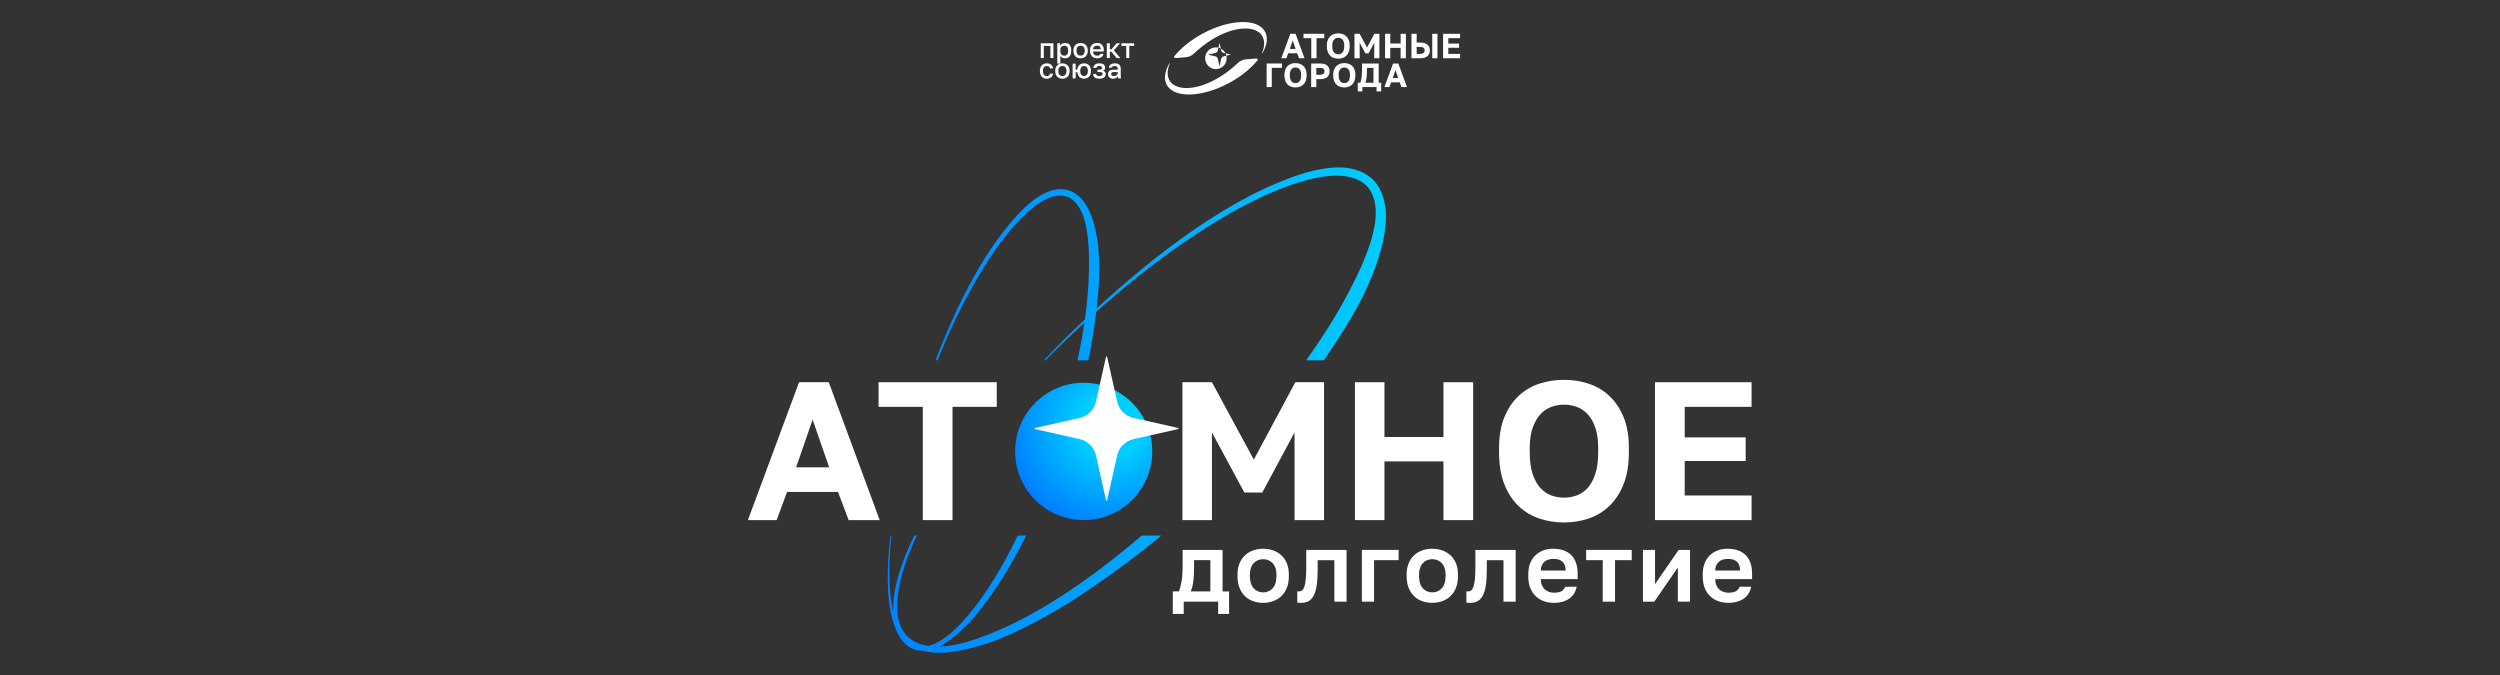 <?xml version="1.0" encoding="UTF-8"?> <svg xmlns="http://www.w3.org/2000/svg" width="1200" height="324" viewBox="0 0 1200 324" fill="none"><rect x="0" y="0" width="1200" height="324" fill="#333333" stroke="none"/><path d="M499.559 20.779H505.648V27.866H504.193V22.036H501.017V27.866H499.562V20.779H499.559Z" fill="white"></path><path d="M507.502 20.779H508.853V21.969C508.96 21.763 509.091 21.58 509.251 21.415C509.411 21.25 509.593 21.111 509.8 20.994C510.007 20.877 510.23 20.788 510.468 20.728C510.706 20.665 510.957 20.633 511.224 20.633C511.682 20.633 512.096 20.706 512.462 20.848C512.829 20.991 513.14 21.206 513.397 21.497C513.654 21.789 513.848 22.15 513.986 22.587C514.124 23.024 514.193 23.537 514.193 24.126V24.392C514.193 24.997 514.121 25.529 513.98 25.981C513.839 26.437 513.638 26.811 513.378 27.112C513.118 27.41 512.807 27.634 512.444 27.786C512.083 27.938 511.675 28.014 511.227 28.014C510.979 28.014 510.738 27.986 510.506 27.929C510.271 27.872 510.054 27.79 509.857 27.682C509.659 27.574 509.48 27.441 509.327 27.28C509.173 27.118 509.051 26.941 508.963 26.745V30.541H507.508V20.782L507.502 20.779ZM511.625 26.589C511.851 26.494 512.042 26.352 512.202 26.156C512.362 25.959 512.484 25.715 512.572 25.427C512.66 25.139 512.704 24.791 512.704 24.392V24.126C512.704 23.752 512.663 23.426 512.578 23.15C512.494 22.875 512.375 22.644 512.215 22.463C512.055 22.28 511.863 22.143 511.638 22.055C511.412 21.966 511.158 21.922 510.876 21.922C510.628 21.922 510.39 21.963 510.161 22.042C509.932 22.121 509.725 22.242 509.546 22.397C509.364 22.552 509.223 22.748 509.117 22.979C509.01 23.211 508.957 23.483 508.957 23.796V24.734C508.957 25.073 509.01 25.367 509.117 25.617C509.223 25.867 509.364 26.076 509.54 26.244C509.715 26.415 509.922 26.539 510.154 26.618C510.387 26.697 510.628 26.738 510.876 26.738C511.149 26.738 511.399 26.691 511.625 26.599V26.589Z" fill="white"></path><path d="M517.332 27.777C516.912 27.622 516.548 27.391 516.241 27.09C515.931 26.786 515.689 26.409 515.514 25.959C515.338 25.51 515.25 24.984 515.25 24.389V24.123C515.25 23.562 515.338 23.065 515.514 22.631C515.689 22.197 515.934 21.833 516.241 21.535C516.551 21.238 516.915 21.013 517.332 20.861C517.752 20.709 518.204 20.633 518.69 20.633C519.176 20.633 519.628 20.709 520.048 20.861C520.468 21.013 520.832 21.238 521.139 21.535C521.446 21.833 521.691 22.2 521.867 22.631C522.042 23.065 522.13 23.559 522.13 24.123V24.389C522.13 24.987 522.042 25.51 521.867 25.959C521.691 26.409 521.446 26.786 521.139 27.09C520.829 27.394 520.465 27.622 520.048 27.777C519.631 27.932 519.176 28.011 518.69 28.011C518.204 28.011 517.752 27.932 517.332 27.777ZM519.424 26.593C519.659 26.504 519.866 26.365 520.045 26.178C520.224 25.991 520.371 25.747 520.481 25.449C520.59 25.152 520.647 24.797 520.647 24.385V24.119C520.647 23.736 520.59 23.407 520.481 23.131C520.371 22.856 520.224 22.625 520.045 22.444C519.863 22.261 519.656 22.128 519.424 22.042C519.189 21.957 518.944 21.915 518.69 21.915C518.436 21.915 518.201 21.957 517.963 22.042C517.724 22.128 517.514 22.261 517.332 22.444C517.15 22.628 517.006 22.856 516.896 23.131C516.787 23.407 516.73 23.736 516.73 24.119V24.385C516.73 24.794 516.787 25.149 516.896 25.449C517.006 25.747 517.154 25.991 517.332 26.178C517.511 26.365 517.724 26.504 517.963 26.593C518.201 26.681 518.442 26.726 518.69 26.726C518.938 26.726 519.192 26.681 519.424 26.593Z" fill="white"></path><path d="M525.319 27.79C524.899 27.644 524.532 27.419 524.222 27.121C523.908 26.824 523.66 26.447 523.472 25.991C523.287 25.535 523.193 25.003 523.193 24.385V24.119C523.193 23.53 523.281 23.017 523.457 22.58C523.632 22.143 523.874 21.779 524.178 21.491C524.482 21.203 524.833 20.984 525.231 20.842C525.63 20.699 526.053 20.627 526.501 20.627C527.571 20.627 528.389 20.918 528.957 21.494C529.527 22.074 529.81 22.903 529.81 23.98V24.727H524.673C524.683 25.092 524.742 25.402 524.852 25.655C524.962 25.909 525.109 26.114 525.288 26.27C525.47 26.425 525.677 26.539 525.909 26.612C526.144 26.684 526.382 26.719 526.63 26.719C527.132 26.719 527.502 26.64 527.737 26.479C527.972 26.317 528.132 26.108 528.22 25.852H529.675C529.603 26.2 529.48 26.51 529.305 26.783C529.129 27.055 528.907 27.28 528.643 27.457C528.38 27.634 528.076 27.771 527.737 27.866C527.398 27.961 527.028 28.005 526.63 28.005C526.172 28.005 525.73 27.932 525.313 27.783L525.319 27.79ZM525.862 22.007C525.636 22.071 525.438 22.169 525.266 22.308C525.093 22.447 524.955 22.625 524.849 22.843C524.742 23.062 524.686 23.328 524.676 23.638H528.358C528.348 23.299 528.298 23.021 528.204 22.802C528.11 22.584 527.985 22.406 527.828 22.273C527.668 22.14 527.483 22.045 527.273 21.991C527.063 21.938 526.828 21.912 526.57 21.912C526.313 21.912 526.087 21.944 525.862 22.007Z" fill="white"></path><path d="M531.268 20.779H532.723V23.654H533.516L535.978 20.779H537.621L534.642 24.161L537.753 27.866H535.978L533.516 24.857H532.723V27.866H531.268V20.779Z" fill="white"></path><path d="M540.603 22.033H538.286V20.775H544.375V22.033H542.058V27.862H540.603V22.033Z" fill="white"></path><path d="M501.152 37.556C500.75 37.404 500.402 37.179 500.104 36.881C499.809 36.583 499.577 36.207 499.408 35.751C499.239 35.295 499.157 34.766 499.157 34.161V33.895C499.157 33.315 499.245 32.809 499.421 32.378C499.596 31.944 499.838 31.583 500.142 31.289C500.446 30.994 500.8 30.773 501.202 30.627C501.603 30.481 502.023 30.405 502.465 30.405C502.933 30.405 503.344 30.469 503.698 30.592C504.049 30.716 504.353 30.89 504.604 31.108C504.855 31.327 505.056 31.583 505.206 31.878C505.357 32.172 505.457 32.489 505.51 32.828H504.027C503.983 32.666 503.924 32.517 503.848 32.372C503.773 32.229 503.673 32.109 503.55 32.011C503.428 31.913 503.278 31.833 503.099 31.776C502.923 31.719 502.71 31.691 502.462 31.691C502.215 31.691 501.983 31.732 501.76 31.818C501.54 31.903 501.346 32.033 501.177 32.213C501.007 32.391 500.876 32.619 500.778 32.894C500.681 33.17 500.634 33.505 500.634 33.898V34.164C500.634 34.582 500.681 34.943 500.778 35.241C500.876 35.538 501.007 35.782 501.177 35.969C501.346 36.156 501.537 36.292 501.76 36.378C501.979 36.463 502.215 36.504 502.462 36.504C502.876 36.504 503.212 36.409 503.469 36.222C503.726 36.036 503.911 35.751 504.024 35.367H505.507C505.435 35.741 505.316 36.08 505.143 36.378C504.971 36.675 504.751 36.932 504.488 37.141C504.225 37.35 503.921 37.511 503.582 37.622C503.243 37.733 502.87 37.79 502.462 37.79C501.986 37.79 501.547 37.714 501.145 37.562L501.152 37.556Z" fill="white"></path><path d="M508.596 37.549C508.176 37.394 507.812 37.163 507.505 36.862C507.194 36.558 506.953 36.181 506.777 35.732C506.602 35.282 506.514 34.756 506.514 34.161V33.895C506.514 33.334 506.602 32.837 506.777 32.403C506.953 31.97 507.197 31.605 507.505 31.308C507.812 31.01 508.179 30.785 508.596 30.633C509.016 30.481 509.468 30.405 509.954 30.405C510.44 30.405 510.891 30.481 511.312 30.633C511.732 30.785 512.096 31.01 512.403 31.308C512.713 31.605 512.955 31.973 513.13 32.403C513.306 32.837 513.394 33.331 513.394 33.895V34.161C513.394 34.759 513.306 35.282 513.13 35.732C512.955 36.181 512.71 36.558 512.403 36.862C512.092 37.166 511.729 37.394 511.312 37.549C510.891 37.704 510.44 37.784 509.954 37.784C509.468 37.784 509.016 37.704 508.596 37.549ZM510.688 36.365C510.923 36.276 511.13 36.137 511.308 35.95C511.49 35.763 511.635 35.519 511.744 35.222C511.854 34.924 511.911 34.569 511.911 34.158V33.892C511.911 33.509 511.854 33.179 511.744 32.904C511.635 32.628 511.487 32.397 511.308 32.217C511.127 32.033 510.92 31.9 510.688 31.814C510.452 31.729 510.208 31.688 509.954 31.688C509.7 31.688 509.465 31.729 509.226 31.814C508.988 31.9 508.778 32.033 508.596 32.217C508.414 32.4 508.27 32.628 508.16 32.904C508.05 33.179 507.994 33.509 507.994 33.892V34.158C507.994 34.566 508.047 34.921 508.16 35.222C508.27 35.519 508.417 35.763 508.596 35.95C508.778 36.137 508.988 36.276 509.226 36.365C509.465 36.454 509.706 36.498 509.954 36.498C510.201 36.498 510.455 36.454 510.688 36.365Z" fill="white"></path><path d="M514.852 30.548H516.307V33.395H517.088C517.132 32.913 517.245 32.489 517.426 32.118C517.608 31.748 517.843 31.438 518.135 31.181C518.427 30.925 518.759 30.735 519.135 30.598C519.512 30.465 519.913 30.399 520.346 30.399C520.813 30.399 521.249 30.475 521.657 30.627C522.061 30.779 522.412 31.004 522.71 31.301C523.005 31.599 523.237 31.966 523.406 32.397C523.573 32.831 523.657 33.325 523.657 33.889V34.155C523.657 34.753 523.573 35.276 523.406 35.725C523.237 36.175 523.008 36.552 522.71 36.856C522.415 37.16 522.064 37.388 521.657 37.543C521.249 37.698 520.813 37.777 520.346 37.777C519.913 37.777 519.509 37.711 519.129 37.578C518.75 37.445 518.417 37.245 518.129 36.982C517.84 36.72 517.608 36.393 517.426 36.007C517.245 35.621 517.132 35.168 517.088 34.649H516.307V37.632H514.852V30.545V30.548ZM521.036 36.365C521.255 36.276 521.45 36.137 521.619 35.95C521.785 35.763 521.92 35.519 522.024 35.222C522.124 34.924 522.177 34.569 522.177 34.158V33.892C522.177 33.509 522.127 33.179 522.024 32.904C521.923 32.628 521.788 32.397 521.619 32.217C521.45 32.033 521.258 31.9 521.036 31.814C520.816 31.729 520.584 31.688 520.346 31.688C520.108 31.688 519.879 31.729 519.656 31.814C519.436 31.9 519.242 32.033 519.073 32.217C518.903 32.4 518.772 32.628 518.668 32.904C518.568 33.179 518.515 33.509 518.515 33.892V34.158C518.515 34.566 518.565 34.921 518.668 35.222C518.769 35.519 518.903 35.763 519.073 35.95C519.239 36.137 519.433 36.276 519.656 36.365C519.875 36.454 520.108 36.498 520.346 36.498C520.584 36.498 520.813 36.454 521.036 36.365Z" fill="white"></path><path d="M526.429 37.628C526.062 37.527 525.752 37.378 525.495 37.188C525.238 36.998 525.04 36.758 524.899 36.473C524.758 36.188 524.673 35.861 524.648 35.497H526.131C526.157 35.659 526.204 35.801 526.269 35.925C526.335 36.048 526.429 36.156 526.555 36.238C526.677 36.324 526.834 36.387 527.019 36.431C527.204 36.476 527.42 36.498 527.668 36.498C527.969 36.498 528.22 36.473 528.424 36.419C528.628 36.365 528.791 36.295 528.913 36.203C529.035 36.115 529.126 36.004 529.176 35.877C529.23 35.747 529.255 35.611 529.255 35.469C529.255 35.203 529.154 34.991 528.957 34.832C528.759 34.677 528.411 34.598 527.919 34.598H526.768V33.448H527.828C528.232 33.448 528.53 33.363 528.715 33.195C528.9 33.027 528.994 32.812 528.994 32.552C528.994 32.435 528.972 32.324 528.929 32.217C528.885 32.109 528.809 32.017 528.703 31.935C528.596 31.856 528.461 31.792 528.298 31.748C528.135 31.704 527.935 31.681 527.696 31.681C527.439 31.681 527.226 31.704 527.053 31.748C526.881 31.792 526.74 31.856 526.63 31.935C526.52 32.014 526.439 32.112 526.385 32.229C526.332 32.346 526.291 32.473 526.266 32.616H524.783C524.808 32.277 524.89 31.973 525.028 31.7C525.166 31.428 525.354 31.194 525.598 30.997C525.84 30.801 526.138 30.652 526.492 30.551C526.843 30.45 527.248 30.396 527.696 30.396C528.173 30.396 528.587 30.446 528.941 30.551C529.295 30.652 529.584 30.795 529.81 30.972C530.036 31.149 530.202 31.368 530.311 31.621C530.421 31.875 530.478 32.16 530.478 32.47C530.478 32.809 530.396 33.106 530.233 33.366C530.07 33.626 529.803 33.822 529.433 33.955C529.681 34.018 529.888 34.101 530.054 34.208C530.221 34.316 530.355 34.44 530.459 34.582C530.559 34.725 530.634 34.883 530.678 35.057C530.722 35.231 530.744 35.412 530.744 35.599C530.744 35.903 530.681 36.188 530.559 36.454C530.437 36.72 530.249 36.954 529.998 37.15C529.747 37.347 529.43 37.499 529.051 37.613C528.671 37.723 528.22 37.78 527.699 37.78C527.223 37.78 526.799 37.73 526.436 37.625L526.429 37.628Z" fill="white"></path><path d="M533.237 37.616C532.942 37.505 532.691 37.35 532.488 37.147C532.284 36.948 532.13 36.713 532.024 36.444C531.917 36.178 531.864 35.884 531.864 35.561C531.864 35.212 531.917 34.908 532.024 34.645C532.13 34.383 532.284 34.164 532.488 33.99C532.691 33.816 532.945 33.686 533.256 33.604C533.563 33.518 533.918 33.477 534.316 33.477H536.501V33.091C536.501 32.825 536.473 32.6 536.417 32.422C536.36 32.245 536.273 32.099 536.153 31.989C536.034 31.878 535.884 31.799 535.702 31.754C535.52 31.71 535.304 31.688 535.046 31.688C534.827 31.688 534.633 31.707 534.463 31.742C534.294 31.776 534.156 31.83 534.046 31.903C533.936 31.976 533.852 32.058 533.795 32.156C533.739 32.255 533.701 32.365 533.682 32.492H532.265C532.284 32.188 532.359 31.909 532.497 31.656C532.635 31.403 532.823 31.181 533.068 30.994C533.309 30.807 533.604 30.662 533.949 30.56C534.294 30.459 534.683 30.405 535.115 30.405C535.548 30.405 535.937 30.453 536.288 30.551C536.636 30.649 536.934 30.804 537.182 31.013C537.43 31.222 537.621 31.491 537.759 31.821C537.897 32.15 537.966 32.546 537.966 33.011V35.833C537.966 36.207 537.969 36.536 537.978 36.815C537.988 37.096 538.01 37.369 538.044 37.638H536.721C536.712 37.53 536.702 37.438 536.687 37.356C536.671 37.274 536.665 37.195 536.661 37.115C536.658 37.036 536.652 36.954 536.649 36.868C536.646 36.783 536.643 36.688 536.643 36.58C536.564 36.742 536.451 36.894 536.304 37.043C536.16 37.188 535.984 37.318 535.78 37.429C535.576 37.54 535.348 37.628 535.09 37.689C534.833 37.752 534.557 37.784 534.256 37.784C533.877 37.784 533.538 37.727 533.243 37.616H533.237ZM535.357 36.4C535.583 36.333 535.777 36.235 535.946 36.105C536.116 35.975 536.247 35.817 536.351 35.624C536.451 35.434 536.505 35.212 536.505 34.962V34.576H534.586C534.215 34.576 533.918 34.655 533.692 34.816C533.466 34.978 533.353 35.212 533.353 35.526C533.353 35.82 533.457 36.055 533.664 36.235C533.871 36.412 534.2 36.501 534.651 36.501C534.899 36.501 535.134 36.466 535.36 36.4H535.357Z" fill="white"></path><path d="M607.985 30.481H615.358V32.565H610.447V41.786H607.985V30.481Z" fill="white"></path><path d="M619.82 41.65C619.174 41.428 618.606 41.09 618.117 40.634C617.628 40.178 617.236 39.582 616.95 38.848C616.662 38.116 616.518 37.239 616.518 36.216V35.893C616.518 34.915 616.662 34.069 616.95 33.357C617.239 32.644 617.628 32.065 618.117 31.612C618.606 31.159 619.174 30.826 619.82 30.611C620.466 30.396 621.143 30.288 621.858 30.288C622.573 30.288 623.216 30.396 623.859 30.611C624.498 30.826 625.066 31.159 625.561 31.612C626.057 32.065 626.449 32.644 626.737 33.347C627.026 34.053 627.17 34.896 627.17 35.874V36.197C627.17 37.229 627.026 38.11 626.737 38.838C626.449 39.566 626.057 40.159 625.561 40.624C625.066 41.086 624.498 41.428 623.859 41.65C623.219 41.872 622.551 41.983 621.858 41.983C621.165 41.983 620.463 41.872 619.82 41.65ZM622.858 39.696C623.184 39.573 623.473 39.367 623.721 39.082C623.972 38.797 624.172 38.423 624.32 37.961C624.47 37.499 624.542 36.916 624.542 36.216V35.893C624.542 35.238 624.47 34.687 624.326 34.246C624.182 33.806 623.981 33.448 623.727 33.173C623.47 32.897 623.181 32.698 622.855 32.574C622.529 32.451 622.197 32.388 621.855 32.388C621.513 32.388 621.162 32.451 620.833 32.574C620.503 32.698 620.212 32.897 619.961 33.173C619.71 33.448 619.506 33.806 619.352 34.246C619.199 34.687 619.12 35.238 619.12 35.893V36.216C619.12 36.916 619.199 37.499 619.352 37.961C619.506 38.423 619.71 38.797 619.961 39.082C620.212 39.367 620.5 39.573 620.823 39.696C621.149 39.82 621.491 39.883 621.855 39.883C622.197 39.883 622.529 39.82 622.855 39.696H622.858Z" fill="white"></path><path d="M629.368 30.481H633.733C634.489 30.481 635.151 30.567 635.715 30.741C636.28 30.912 636.744 31.162 637.107 31.491C637.468 31.821 637.744 32.217 637.929 32.679C638.117 33.141 638.208 33.657 638.208 34.23C638.208 34.804 638.114 35.304 637.929 35.773C637.744 36.241 637.465 36.637 637.098 36.96C636.731 37.283 636.267 37.533 635.706 37.711C635.144 37.888 634.489 37.977 633.73 37.977H631.827V41.789H629.365V30.484L629.368 30.481ZM633.464 35.89C633.881 35.89 634.229 35.852 634.511 35.776C634.793 35.7 635.025 35.592 635.207 35.453C635.389 35.313 635.521 35.142 635.608 34.943C635.693 34.743 635.737 34.506 635.737 34.224C635.737 33.942 635.696 33.714 635.618 33.499C635.54 33.284 635.405 33.109 635.217 32.973C635.031 32.84 634.796 32.736 634.514 32.666C634.232 32.596 633.884 32.562 633.467 32.562H631.836V35.89H633.467H633.464Z" fill="white"></path><path d="M643.238 41.65C642.592 41.428 642.024 41.09 641.535 40.634C641.046 40.178 640.657 39.582 640.369 38.848C640.08 38.116 639.936 37.239 639.936 36.216V35.893C639.936 34.915 640.08 34.069 640.369 33.357C640.657 32.644 641.046 32.065 641.535 31.612C642.024 31.159 642.592 30.826 643.238 30.611C643.884 30.396 644.561 30.288 645.276 30.288C645.991 30.288 646.637 30.396 647.277 30.611C647.917 30.826 648.484 31.159 648.98 31.612C649.475 32.065 649.867 32.644 650.156 33.347C650.444 34.053 650.588 34.896 650.588 35.874V36.197C650.588 37.229 650.444 38.11 650.156 38.838C649.867 39.566 649.475 40.159 648.98 40.624C648.484 41.086 647.917 41.428 647.277 41.65C646.637 41.872 645.972 41.983 645.276 41.983C644.58 41.983 643.881 41.872 643.238 41.65ZM646.277 39.696C646.603 39.573 646.891 39.367 647.139 39.082C647.39 38.797 647.59 38.423 647.738 37.961C647.888 37.499 647.96 36.916 647.96 36.216V35.893C647.96 35.238 647.888 34.687 647.744 34.246C647.6 33.806 647.399 33.448 647.145 33.173C646.888 32.897 646.6 32.698 646.273 32.574C645.947 32.451 645.615 32.388 645.273 32.388C644.931 32.388 644.58 32.451 644.251 32.574C643.922 32.698 643.63 32.897 643.379 33.173C643.128 33.448 642.924 33.806 642.771 34.246C642.617 34.687 642.539 35.238 642.539 35.893V36.216C642.539 36.916 642.617 37.499 642.771 37.961C642.924 38.423 643.128 38.797 643.379 39.082C643.63 39.367 643.918 39.573 644.241 39.696C644.568 39.82 644.909 39.883 645.273 39.883C645.615 39.883 645.947 39.82 646.273 39.696H646.277Z" fill="white"></path><path d="M651.73 39.703H652.993C653.144 39.335 653.269 38.892 653.376 38.369C653.483 37.847 653.564 37.293 653.624 36.707C653.683 36.121 653.724 35.513 653.752 34.889C653.777 34.265 653.793 33.66 653.793 33.081V30.481H661.774V39.703H662.956V43.886H660.748V41.786H653.934V43.886H651.727V39.703H651.73ZM659.262 39.703V32.565H656.161V33.404C656.161 34.126 656.142 34.791 656.104 35.399C656.067 36.007 656.023 36.571 655.969 37.087C655.916 37.603 655.838 38.078 655.737 38.509C655.637 38.939 655.521 39.338 655.392 39.703H659.262Z" fill="white"></path><path d="M671.846 39.509H667.769L666.938 41.786H664.524L668.682 30.481H671.194L675.336 41.786H672.68L671.849 39.509H671.846ZM668.519 37.441H671.093L669.83 33.645L668.519 37.441Z" fill="white"></path><path d="M622.651 25.57H618.346L617.465 27.97H615.038L619.359 16.222H621.867L626.173 27.97H623.548L622.651 25.57ZM619.111 23.474H621.902L620.507 19.411L619.111 23.474Z" fill="white"></path><path d="M629.419 18.321H625.681V16.225H635.668V18.321H631.93V27.97H629.422V18.321H629.419Z" fill="white"></path><path d="M640.275 27.837C639.616 27.612 639.033 27.261 638.528 26.779C638.023 26.298 637.622 25.681 637.324 24.924C637.026 24.167 636.875 23.255 636.875 22.178V21.843C636.875 20.813 637.026 19.933 637.324 19.198C637.622 18.467 638.023 17.862 638.528 17.387C639.033 16.912 639.613 16.564 640.275 16.345C640.933 16.127 641.629 16.019 642.36 16.019C643.091 16.019 643.787 16.127 644.445 16.345C645.104 16.564 645.687 16.909 646.189 17.387C646.694 17.862 647.095 18.464 647.393 19.192C647.691 19.92 647.841 20.798 647.841 21.827V22.162C647.841 23.249 647.691 24.167 647.393 24.914C647.095 25.662 646.691 26.282 646.189 26.77C645.684 27.258 645.104 27.612 644.445 27.837C643.787 28.062 643.091 28.173 642.36 28.173C641.629 28.173 640.933 28.062 640.275 27.837ZM643.448 25.864C643.796 25.734 644.104 25.519 644.37 25.218C644.637 24.917 644.85 24.518 645.01 24.028C645.17 23.537 645.251 22.919 645.251 22.181V21.846C645.251 21.152 645.17 20.57 645.01 20.101C644.85 19.632 644.637 19.249 644.37 18.961C644.104 18.67 643.796 18.461 643.448 18.331C643.1 18.201 642.743 18.138 642.376 18.138C641.987 18.138 641.623 18.201 641.278 18.331C640.936 18.461 640.629 18.67 640.366 18.961C640.099 19.252 639.883 19.632 639.717 20.101C639.55 20.57 639.469 21.152 639.469 21.846V22.181C639.469 22.919 639.55 23.537 639.71 24.028C639.87 24.522 640.087 24.917 640.359 25.218C640.632 25.519 640.939 25.734 641.281 25.864C641.626 25.994 641.99 26.057 642.379 26.057C642.746 26.057 643.103 25.994 643.451 25.864H643.448Z" fill="white"></path><path d="M650.149 16.222H652.642L656.183 22.818L659.688 16.222H662.116V27.97H659.623V20.503L656.898 25.624H655.386L652.642 20.503V27.97H650.149V16.222Z" fill="white"></path><path d="M664.831 16.222H667.324V20.886H672.31V16.222H674.819V27.97H672.31V22.97H667.324V27.97H664.831V16.222Z" fill="white"></path><path d="M677.509 16.222H680.002V20.418H681.664C682.451 20.418 683.138 20.506 683.724 20.687C684.311 20.867 684.8 21.121 685.186 21.45C685.574 21.779 685.86 22.178 686.051 22.641C686.239 23.106 686.333 23.622 686.333 24.192C686.333 24.762 686.239 25.263 686.051 25.728C685.863 26.194 685.574 26.593 685.186 26.928C684.797 27.264 684.311 27.52 683.724 27.701C683.138 27.881 682.451 27.97 681.664 27.97H677.509V16.222ZM681.416 25.871C681.859 25.871 682.235 25.836 682.539 25.763C682.843 25.69 683.094 25.582 683.285 25.437C683.48 25.291 683.618 25.114 683.699 24.898C683.784 24.686 683.825 24.452 683.825 24.192C683.825 23.914 683.784 23.673 683.699 23.47C683.618 23.268 683.477 23.097 683.285 22.951C683.091 22.805 682.843 22.698 682.539 22.625C682.235 22.552 681.859 22.517 681.416 22.517H680.005V25.874H681.416V25.871ZM687.484 16.222H689.977V27.97H687.484V16.222Z" fill="white"></path><path d="M692.683 16.222H700.843V18.318H695.192V20.918H700.344V22.932H695.192V25.867H700.843V27.964H692.683V16.215V16.222Z" fill="white"></path><path d="M561.472 30.475C561.516 30.364 561.362 30.288 561.303 30.389C559.104 34.186 558.512 37.834 560.001 40.659C563.46 47.227 576.844 46.872 589.898 39.864C595.64 36.78 600.359 32.923 603.551 29.009C603.868 28.622 603.561 28.04 603.065 28.081L598.035 28.48C596.653 28.591 595.342 29.158 594.329 30.114C575.962 47.467 555.74 45.004 561.478 30.472L561.472 30.475ZM607.264 15.281C603.805 8.714 590.422 9.068 577.367 16.076C571.623 19.16 566.906 23.021 563.714 26.935C563.397 27.321 563.705 27.904 564.2 27.862L569.23 27.463C570.613 27.353 571.927 26.786 572.94 25.829C591.309 8.473 611.532 10.937 605.793 25.468C605.749 25.579 605.903 25.655 605.963 25.554C608.161 21.757 608.754 18.109 607.264 15.284V15.281Z" fill="white"></path><path d="M587.38 25.424L588.239 25.617C587.741 24.626 586.941 23.819 585.959 23.315L586.151 24.183C586.289 24.8 586.765 25.285 587.38 25.424Z" fill="white"></path><path d="M586.154 28.274L585.398 31.675C585.389 31.719 585.323 31.719 585.313 31.675L584.558 28.274C584.42 27.657 583.943 27.172 583.328 27.033L579.961 26.27C579.917 26.26 579.917 26.194 579.961 26.184L583.328 25.421C583.94 25.282 584.42 24.8 584.558 24.18L584.843 22.897C584.454 22.802 584.05 22.748 583.633 22.748C580.779 22.748 578.465 25.085 578.465 27.967C578.465 30.849 580.779 33.186 583.633 33.186C586.486 33.186 588.8 30.849 588.8 27.967C588.8 27.546 588.744 27.137 588.653 26.745L587.383 27.033C586.772 27.172 586.292 27.653 586.154 28.274Z" fill="white"></path><path d="M585.398 20.782C585.389 20.737 585.323 20.737 585.313 20.782L584.843 22.9C585.235 22.995 585.608 23.135 585.963 23.315L585.401 20.782H585.398Z" fill="white"></path><path d="M590.748 26.184L588.239 25.617C588.418 25.972 588.556 26.352 588.65 26.748L590.748 26.273C590.792 26.263 590.792 26.197 590.748 26.187V26.184Z" fill="white"></path><g clip-path="url(#clip0_337_797)"><path d="M562.942 283.885H565.752C566.061 283.416 566.333 282.72 566.567 281.797C566.801 280.874 567.013 279.853 567.202 278.726C567.391 277.599 567.511 276.396 567.579 275.118C567.64 273.832 567.67 272.554 567.67 271.276V263.961H586.824V283.892H589.958V294.679H584.717V288.816H568.184V294.679H562.942V283.892V283.885ZM580.971 283.885V268.878H573.153V272.206C573.153 273.363 573.131 274.483 573.085 275.557C573.04 276.638 572.949 277.682 572.829 278.696C572.7 279.709 572.534 280.655 572.315 281.532C572.096 282.41 571.847 283.189 571.567 283.877H580.978L580.971 283.885Z" fill="white"></path><path d="M601.529 288.574C600.011 288.045 598.705 287.236 597.594 286.162C596.484 285.08 595.608 283.756 594.973 282.175C594.331 280.594 594.014 278.741 594.014 276.616V275.678C594.014 273.681 594.331 271.911 594.973 270.376C595.615 268.848 596.484 267.562 597.594 266.533C598.705 265.504 600.011 264.718 601.529 264.188C603.04 263.659 604.641 263.394 606.333 263.394C608.025 263.394 609.611 263.659 611.106 264.188C612.602 264.718 613.916 265.504 615.041 266.533C616.167 267.562 617.05 268.848 617.685 270.376C618.327 271.911 618.644 273.673 618.644 275.678V276.616C618.644 278.741 618.327 280.594 617.685 282.175C617.043 283.756 616.167 285.072 615.041 286.139C613.916 287.205 612.609 288.007 611.106 288.552C609.611 289.096 608.017 289.369 606.333 289.369C604.649 289.369 603.047 289.104 601.529 288.574ZM608.788 283.862C609.55 283.537 610.23 283.06 610.827 282.433C611.424 281.805 611.884 281.003 612.209 280.02C612.534 279.036 612.7 277.902 612.7 276.616V275.678C612.7 274.49 612.534 273.447 612.209 272.539C611.884 271.631 611.424 270.875 610.827 270.262C610.23 269.649 609.558 269.188 608.788 268.878C608.025 268.568 607.202 268.409 606.333 268.409C605.464 268.409 604.671 268.568 603.871 268.878C603.07 269.188 602.39 269.649 601.809 270.262C601.227 270.875 600.782 271.631 600.449 272.539C600.125 273.447 599.958 274.49 599.958 275.678V276.616C599.958 277.902 600.125 279.036 600.449 280.042C600.774 281.041 601.227 281.85 601.809 282.455C602.383 283.068 603.07 283.537 603.871 283.862C604.671 284.187 605.487 284.354 606.333 284.354C607.179 284.354 608.025 284.187 608.788 283.862Z" fill="white"></path><path d="M624.075 289.369C623.931 289.369 623.78 289.361 623.606 289.346C623.433 289.331 623.274 289.316 623.115 289.301C622.957 289.285 622.821 289.263 622.693 289.232V283.839C622.783 283.87 623.017 283.885 623.395 283.885C624.052 283.885 624.596 283.703 625.034 283.348C625.472 282.992 625.834 282.357 626.137 281.449C626.431 280.541 626.65 279.331 626.794 277.818C626.937 276.306 627.005 274.4 627.005 272.123V263.961H646.348V288.816H640.495V268.885H632.489V273.061C632.489 276.343 632.322 279.021 631.998 281.101C631.673 283.181 631.159 284.83 630.479 286.048C629.792 287.266 628.961 288.128 627.972 288.627C626.99 289.127 625.827 289.376 624.483 289.376H624.082L624.075 289.369Z" fill="white"></path><path d="M653.697 263.954H671.348V268.878H659.55V288.809H653.697V263.954Z" fill="white"></path><path d="M682.707 288.574C681.197 288.045 679.883 287.236 678.772 286.162C677.662 285.08 676.794 283.756 676.152 282.175C675.51 280.594 675.192 278.741 675.192 276.616V275.678C675.192 273.681 675.51 271.911 676.152 270.376C676.794 268.848 677.662 267.562 678.772 266.533C679.883 265.504 681.189 264.718 682.707 264.188C684.218 263.659 685.819 263.394 687.511 263.394C689.203 263.394 690.789 263.659 692.284 264.188C693.78 264.718 695.094 265.504 696.22 266.533C697.345 267.562 698.229 268.848 698.863 270.376C699.505 271.911 699.822 273.673 699.822 275.678V276.616C699.822 278.741 699.505 280.594 698.863 282.175C698.221 283.756 697.345 285.072 696.22 286.139C695.094 287.205 693.787 288.007 692.284 288.552C690.789 289.096 689.195 289.369 687.511 289.369C685.827 289.369 684.226 289.104 682.707 288.574ZM689.966 283.862C690.729 283.537 691.408 283.06 692.005 282.433C692.602 281.805 693.062 281.003 693.387 280.02C693.712 279.036 693.878 277.902 693.878 276.616V275.678C693.878 274.49 693.712 273.447 693.387 272.539C693.062 271.631 692.602 270.875 692.005 270.262C691.408 269.649 690.736 269.188 689.966 268.878C689.203 268.568 688.38 268.409 687.511 268.409C686.642 268.409 685.849 268.568 685.056 268.878C684.263 269.188 683.576 269.649 682.994 270.262C682.413 270.875 681.967 271.631 681.635 272.539C681.31 273.447 681.144 274.49 681.144 275.678V276.616C681.144 277.902 681.31 279.036 681.635 280.042C681.96 281.041 682.413 281.85 682.994 282.455C683.568 283.068 684.256 283.537 685.056 283.862C685.849 284.187 686.673 284.354 687.511 284.354C688.349 284.354 689.203 284.187 689.966 283.862Z" fill="white"></path><path d="M705.253 289.369C705.109 289.369 704.958 289.361 704.784 289.346C704.611 289.331 704.452 289.316 704.293 289.301C704.135 289.285 703.999 289.263 703.87 289.232V283.839C703.961 283.87 704.195 283.885 704.573 283.885C705.23 283.885 705.774 283.703 706.212 283.348C706.65 282.992 707.012 282.357 707.315 281.449C707.609 280.541 707.828 279.331 707.972 277.818C708.115 276.306 708.183 274.4 708.183 272.123V263.961H727.526V288.816H721.673V268.885H713.667V273.061C713.667 276.343 713.5 279.021 713.176 281.101C712.851 283.181 712.337 284.83 711.657 286.048C710.97 287.266 710.139 288.128 709.15 288.627C708.168 289.127 707.005 289.376 705.661 289.376H705.26L705.253 289.369Z" fill="white"></path><path d="M741.159 288.597C739.663 288.083 738.349 287.304 737.224 286.252C736.098 285.208 735.207 283.885 734.558 282.289C733.901 280.693 733.576 278.802 733.576 276.616V275.678C733.576 273.613 733.885 271.82 734.512 270.285C735.139 268.757 735.993 267.479 737.088 266.465C738.183 265.451 739.437 264.68 740.857 264.166C742.277 263.651 743.787 263.394 745.373 263.394C749.24 263.394 752.194 264.423 754.225 266.488C756.257 268.553 757.269 271.503 757.269 275.353V277.977H739.565C739.595 279.135 739.792 280.126 740.147 280.958C740.502 281.79 740.985 282.455 741.574 282.977C742.163 283.491 742.836 283.877 743.591 284.127C744.339 284.376 745.117 284.505 745.932 284.505C747.556 284.505 748.772 284.248 749.588 283.734C750.396 283.219 750.962 282.523 751.272 281.646H756.801C756.552 282.932 756.121 284.044 755.509 284.997C754.897 285.95 754.112 286.759 753.145 287.41C752.178 288.068 751.083 288.559 749.867 288.885C748.651 289.21 747.322 289.376 745.887 289.376C744.233 289.376 742.654 289.119 741.159 288.605V288.597ZM743.357 268.575C742.639 268.78 742.005 269.097 741.461 269.536C740.917 269.975 740.472 270.542 740.124 271.245C739.777 271.949 739.595 272.819 739.565 273.847H751.552C751.521 272.751 751.348 271.858 751.038 271.155C750.728 270.451 750.305 269.884 749.777 269.445C749.248 269.006 748.636 268.704 747.949 268.53C747.262 268.356 746.499 268.273 745.653 268.273C744.807 268.273 744.074 268.371 743.357 268.575Z" fill="white"></path><path d="M769.316 268.878H761.355V263.954H783.221V268.878H775.215V288.809H769.316V268.878Z" fill="white"></path><path d="M788.613 263.954H794.421V280.368L805.751 263.954H811.227V288.809H805.373V272.395L794.044 288.809H788.613V263.954Z" fill="white"></path><path d="M824.89 288.597C823.394 288.083 822.08 287.304 820.955 286.252C819.829 285.201 818.938 283.885 818.289 282.289C817.631 280.693 817.307 278.802 817.307 276.616V275.678C817.307 273.613 817.616 271.82 818.243 270.285C818.87 268.757 819.724 267.479 820.819 266.465C821.914 265.451 823.168 264.68 824.588 264.166C826.008 263.651 827.518 263.394 829.104 263.394C832.971 263.394 835.924 264.423 837.956 266.488C839.988 268.553 841 271.503 841 275.353V277.977H823.296C823.326 279.135 823.523 280.126 823.885 280.958C824.24 281.79 824.724 282.455 825.313 282.977C825.909 283.491 826.574 283.877 827.329 284.127C828.077 284.376 828.862 284.505 829.671 284.505C831.295 284.505 832.511 284.248 833.326 283.734C834.134 283.219 834.701 282.523 835.011 281.646H840.539C840.29 282.932 839.859 284.044 839.248 284.997C838.636 285.95 837.85 286.759 836.884 287.41C835.917 288.068 834.822 288.559 833.606 288.885C832.39 289.21 831.06 289.376 829.625 289.376C827.971 289.376 826.393 289.119 824.897 288.605L824.89 288.597ZM827.088 268.575C826.37 268.78 825.736 269.097 825.192 269.536C824.648 269.975 824.202 270.542 823.855 271.245C823.508 271.949 823.326 272.819 823.296 273.847H835.282C835.252 272.751 835.078 271.858 834.769 271.155C834.459 270.451 834.036 269.884 833.508 269.445C832.979 269.006 832.367 268.704 831.68 268.53C830.992 268.356 830.23 268.273 829.384 268.273C828.538 268.273 827.805 268.371 827.088 268.575Z" fill="white"></path><path d="M402.24 236.126H377.791L372.791 249.65H359L383.547 183.466H397.807L422.263 249.65H407.346L402.248 236.126H402.24ZM382.134 224.311H397.995L390.065 201.43L382.134 224.311Z" fill="white"></path><path d="M442.942 195.281H421.704V183.466H478.441V195.281H457.202V249.65H442.942V195.281Z" fill="white"></path><path d="M567.564 183.466H581.726L601.832 220.62L621.756 183.466H635.54V249.65H621.378V207.58L605.895 236.413H597.3L581.726 207.58V249.65H567.564V183.466Z" fill="white"></path><path d="M650.374 183.466H664.535V209.751H692.859V183.466H707.118V249.65H692.859V221.475H664.535V249.65H650.374V183.466Z" fill="white"></path><path d="M738.855 248.894C735.109 247.631 731.809 245.649 728.946 242.934C726.084 240.226 723.803 236.739 722.103 232.488C720.404 228.237 719.55 223.078 719.55 217.027V215.136C719.55 209.334 720.396 204.373 722.103 200.243C723.803 196.113 726.084 192.709 728.946 190.031C731.809 187.354 735.117 185.402 738.855 184.169C742.602 182.944 746.552 182.324 750.706 182.324C754.86 182.324 758.81 182.936 762.556 184.169C766.302 185.395 769.603 187.354 772.466 190.031C775.328 192.709 777.609 196.098 779.308 200.197C781.008 204.297 781.861 209.244 781.861 215.038V216.929C781.861 223.04 781.015 228.214 779.308 232.435C777.609 236.655 775.328 240.142 772.466 242.881C769.603 245.619 766.295 247.623 762.556 248.886C758.81 250.15 754.86 250.777 750.706 250.777C746.552 250.777 742.602 250.15 738.855 248.886V248.894ZM756.892 237.783C758.87 237.056 760.623 235.846 762.133 234.144C763.644 232.442 764.852 230.203 765.766 227.427C766.68 224.651 767.133 221.187 767.133 217.027V215.136C767.133 211.225 766.673 207.95 765.766 205.303C764.852 202.656 763.644 200.515 762.133 198.874C760.623 197.232 758.878 196.052 756.892 195.326C754.913 194.6 752.881 194.237 750.804 194.237C748.599 194.237 746.522 194.6 744.573 195.326C742.624 196.052 740.887 197.232 739.377 198.874C737.866 200.515 736.642 202.656 735.691 205.303C734.739 207.95 734.271 211.225 734.271 215.136V217.027C734.271 221.187 734.724 224.651 735.638 227.427C736.552 230.203 737.775 232.435 739.324 234.144C740.864 235.846 742.609 237.064 744.565 237.783C746.514 238.509 748.591 238.872 750.796 238.872C752.873 238.872 754.905 238.509 756.884 237.783H756.892Z" fill="white"></path><path d="M794.391 183.466H840.751V195.281H808.651V209.94H837.918V221.286H808.651V237.836H840.751V249.65H794.391V183.466Z" fill="white"></path><path d="M659.626 86.851C651.197 78.047 638.153 79.9 627.708 82.578C592.088 93.152 555.631 121.177 526.371 148.066C526.802 144.254 527.164 140.427 527.444 136.592C528.259 123.544 527.466 96.843 513.448 91.488C505.216 88.773 497.429 94.506 491.575 99.869C473.093 118.083 459.143 146.629 449.068 172.959H449.997C455.624 159.011 462.089 145.427 469.687 132.545C475.012 123.597 480.888 114.914 487.821 107.259C493.569 101.087 503.607 91.352 512.444 94.461C521.054 98.205 522.202 112.07 522.64 120.677C522.987 131.615 522.255 142.499 520.752 153.301C518.237 155.668 515.782 158.021 513.395 160.343C509.83 163.852 505.661 168.118 501.122 172.959H501.824C505.805 168.898 509.853 164.904 513.962 160.978C516.129 158.913 518.32 156.871 520.525 154.844C519.642 160.91 518.516 166.954 517.209 172.959H522.429C523.992 165.267 525.261 157.506 526.19 149.7C543.365 134.345 561.537 120.163 580.933 108.053C592.927 100.633 605.427 93.901 618.591 89.136C629.407 85.399 647.647 80.142 656.567 89.824C664.837 100.134 657.776 117.886 653.055 128.725C645.85 144.428 636.93 159.087 626.922 172.959H635.427C640.268 165.948 644.883 158.762 649.241 151.41C658.206 135.964 673.546 102.736 659.641 86.844L659.626 86.851ZM463.871 308.218C459.861 309.353 455.291 310.222 450.85 310.313C451.862 309.822 452.859 309.254 453.826 308.619C466.628 300.049 476.16 285.753 484.226 272.554C487.142 267.471 489.936 262.297 492.61 257.055H488.546C480.299 274.142 470.337 290.352 458.562 301.963C455.019 305.374 450.344 308.838 445.669 310.026C438.486 308.99 432.467 305.109 431.009 295.843C429.483 284.157 433.886 270.217 440.102 257.055H438.864C432.293 270.398 428.312 283.098 428.758 293.839C426.092 282.425 426.757 268.22 427.852 257.055H427.451C425.042 277.024 425.465 295.821 432.263 306.425C435.155 310.714 438.954 312.408 442.95 312.371C446.394 313.309 450.178 313.551 453.992 313.233C474.906 311.251 495.314 300.064 513.267 289.255C528.531 279.437 543.327 268.696 557.474 257.055H548.048C522.345 278.976 492.595 299.678 463.871 308.218Z" fill="url(#paint0_linear_337_797)"></path><path d="M520.17 249.65C538.349 249.65 553.085 234.892 553.085 216.687C553.085 198.481 538.349 183.723 520.17 183.723C501.992 183.723 487.255 198.481 487.255 216.687C487.255 234.892 501.992 249.65 520.17 249.65Z" fill="url(#paint1_radial_337_797)"></path><path d="M565.502 205.961L544.052 210.779C540.155 211.657 537.111 214.705 536.235 218.608L531.424 240.089C531.356 240.377 530.948 240.377 530.88 240.089L526.069 218.608C525.193 214.705 522.149 211.657 518.252 210.779L496.802 205.961C496.515 205.893 496.515 205.484 496.802 205.416L518.252 200.598C522.149 199.721 525.193 196.672 526.069 192.769L530.88 171.288C530.948 171 531.356 171 531.424 171.288L536.235 192.769C537.111 196.672 540.155 199.721 544.052 200.598L565.502 205.416C565.789 205.484 565.789 205.893 565.502 205.961Z" fill="white"></path></g><defs><linearGradient id="paint0_linear_337_797" x1="668.591" y1="196.861" x2="405.767" y2="196.861" gradientUnits="userSpaceOnUse"><stop stop-color="#00CDFF"></stop><stop offset="0.99" stop-color="#007DFF"></stop></linearGradient><radialGradient id="paint1_radial_337_797" cx="0" cy="0" r="1" gradientUnits="userSpaceOnUse" gradientTransform="translate(533.369 204.18) scale(50.92 50.995)"><stop offset="0.29" stop-color="#00CDFF"></stop><stop offset="1" stop-color="#007DFF"></stop></radialGradient><clipPath id="clip0_337_797"><rect width="482" height="233" fill="white" transform="translate(359 80.362)"></rect></clipPath></defs></svg> 